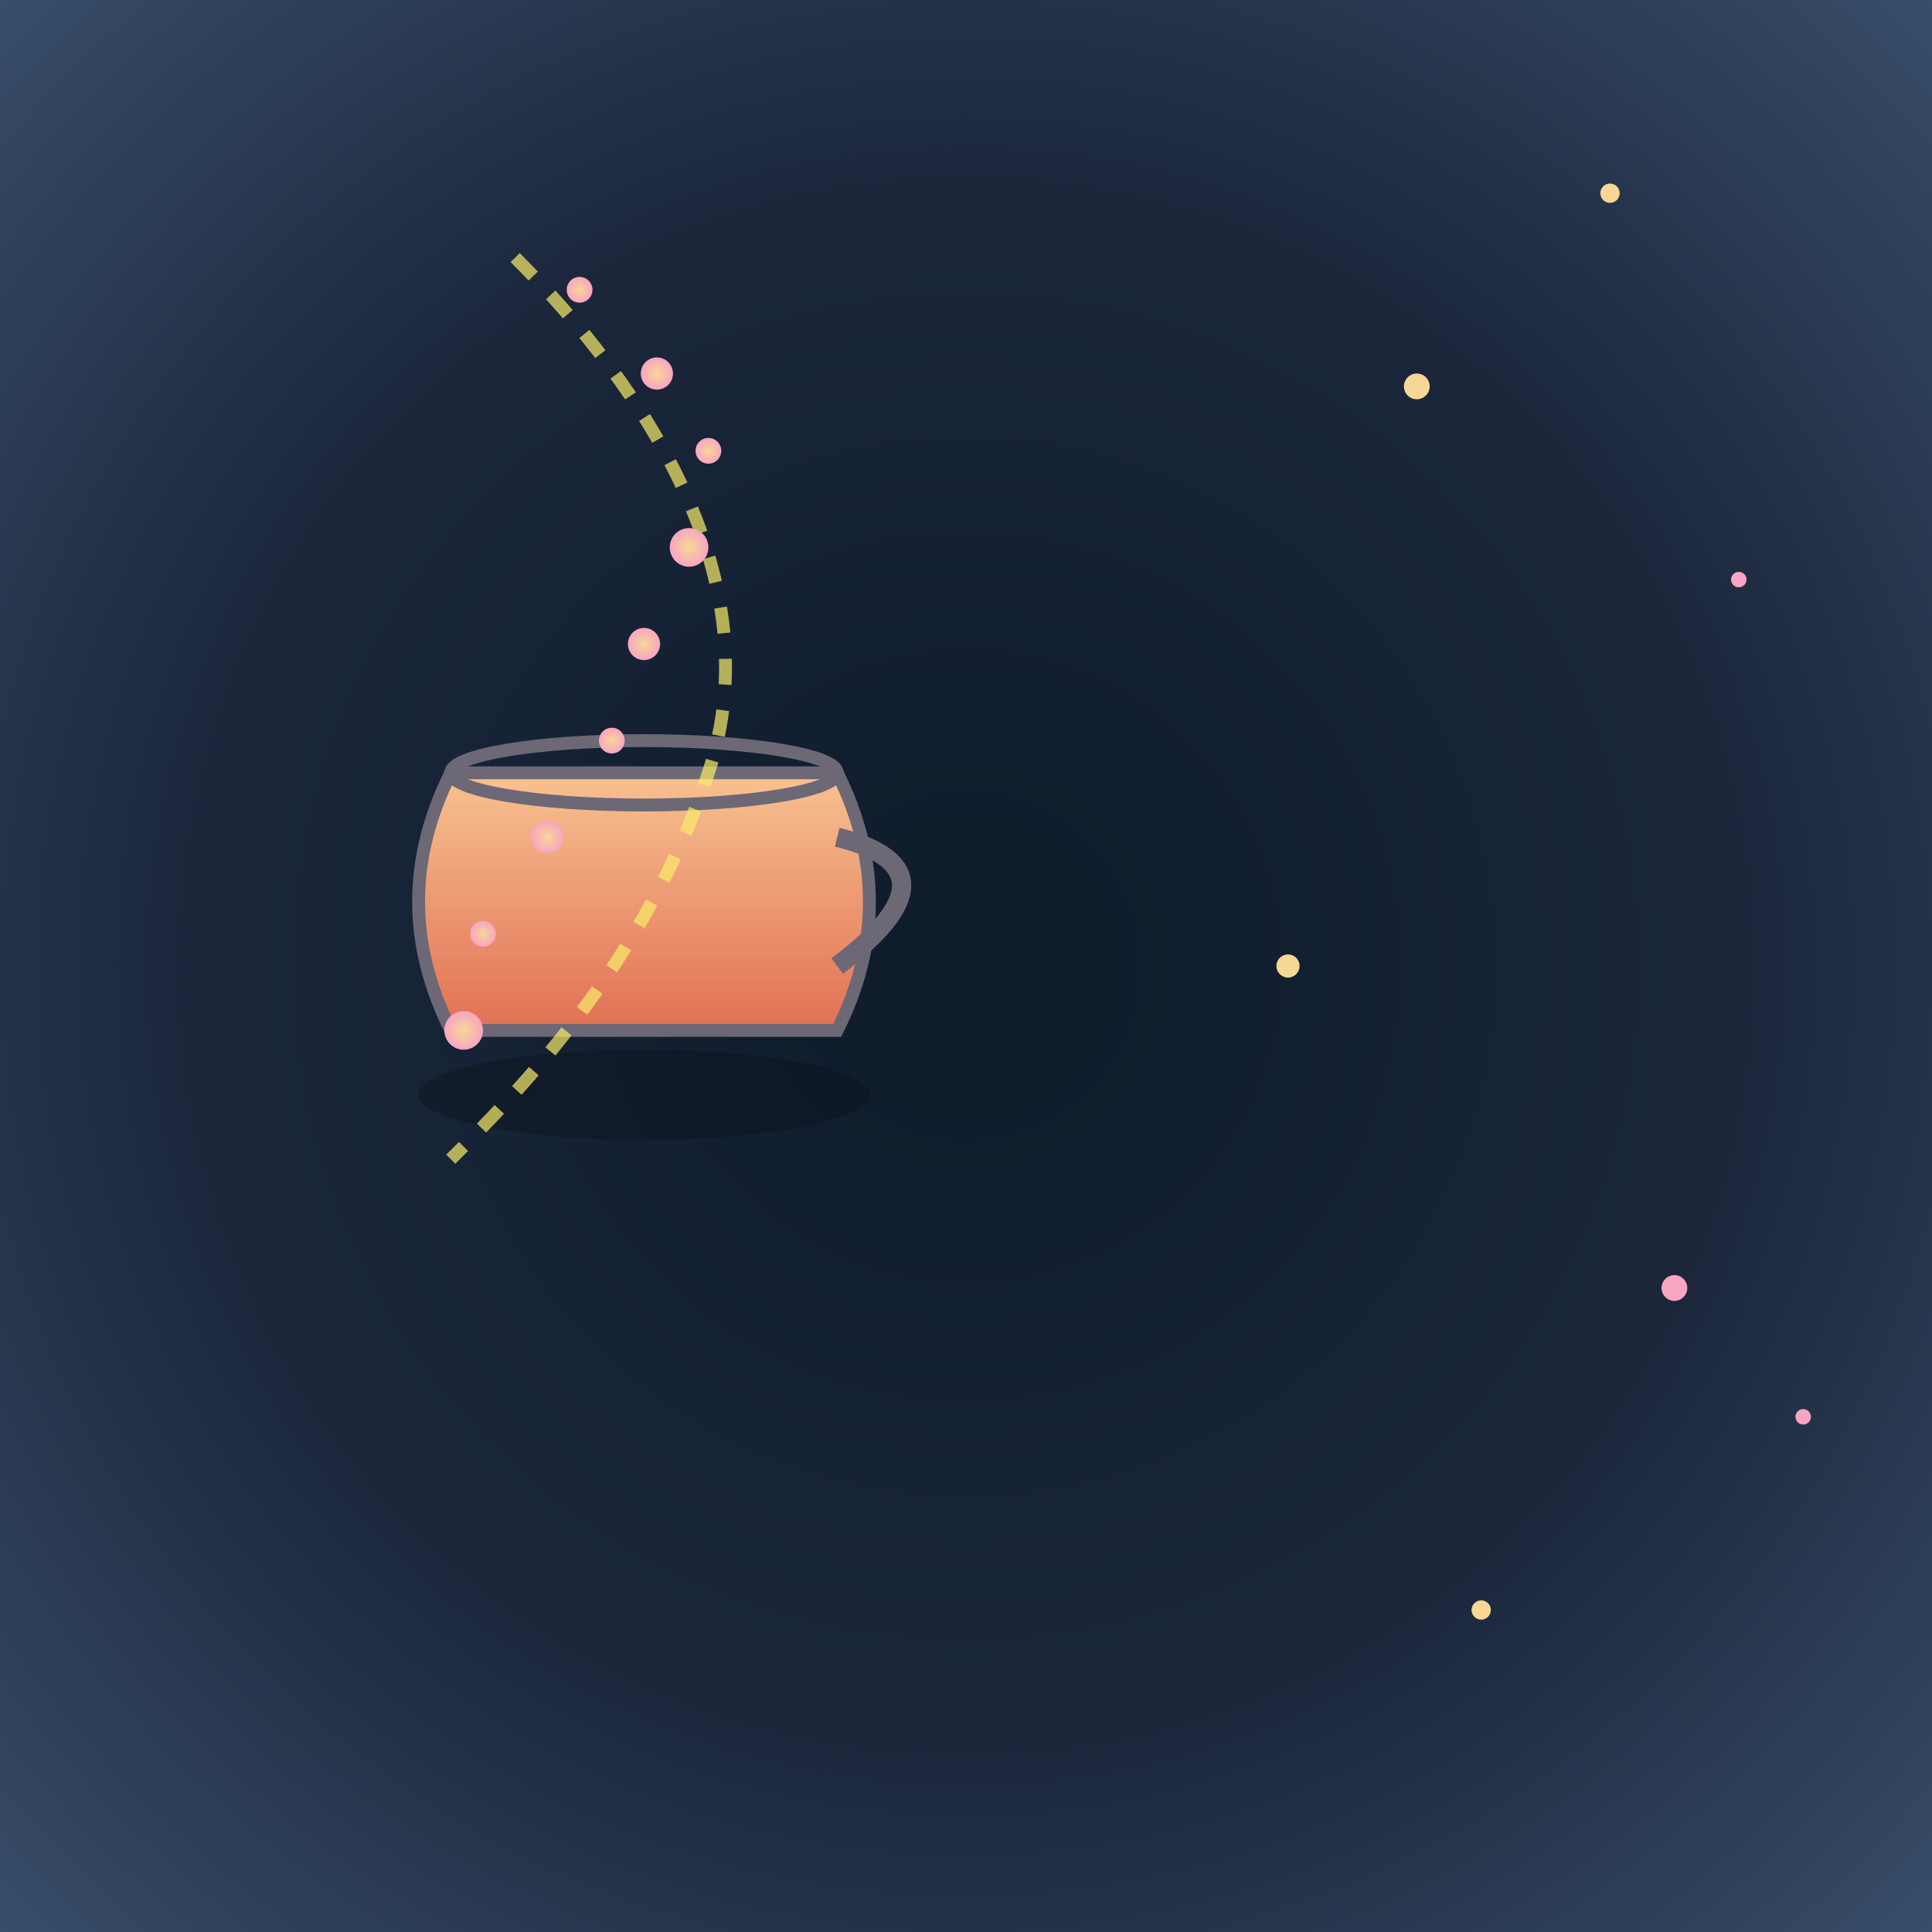<svg viewBox="0 0 300 300" xmlns="http://www.w3.org/2000/svg">
  <!-- Background: Cosmic ocean -->
  <defs>
    <radialGradient id="cosmicGradient" cx="50%" cy="50%" r="80%">
      <stop offset="0%" stop-color="#0d1b2a"/>
      <stop offset="50%" stop-color="#1b263b"/>
      <stop offset="100%" stop-color="#415a77"/>
    </radialGradient>
    <linearGradient id="teacupGradient" x1="0%" y1="0%" x2="0%" y2="100%">
      <stop offset="0%" stop-color="#f8c291"/>
      <stop offset="100%" stop-color="#e17055"/>
    </linearGradient>
    <radialGradient id="starGradient" cx="50%" cy="50%" r="50%">
      <stop offset="0%" stop-color="#f7d794"/>
      <stop offset="100%" stop-color="#f8a5c2"/>
    </radialGradient>
    <filter id="glow">
      <feGaussianBlur stdDeviation="2.5" result="coloredBlur"/>
      <feMerge>
        <feMergeNode in="coloredBlur"/>
        <feMergeNode in="SourceGraphic"/>
      </feMerge>
    </filter>
  </defs>
  
  <!-- Cosmic Ocean -->
  <rect x="0" y="0" width="300" height="300" fill="url(#cosmicGradient)" />
  
  <!-- Floating Teacup -->
  <g id="teacup" transform="translate(50,80)">
    <!-- Cup body -->
    <path d="M20,80 Q10,60 20,40 L80,40 Q90,60 80,80 Z" fill="url(#teacupGradient)" stroke="#6d6875" stroke-width="2"/>
    <!-- Cup rim -->
    <ellipse cx="50" cy="40" rx="30" ry="5" fill="none" stroke="#6d6875" stroke-width="2"/>
    <!-- Teacup handle -->
    <path d="M80,50 Q100,55 80,70" fill="none" stroke="#6d6875" stroke-width="3"/>
    <!-- Floating effect: shadow under cup -->
    <ellipse cx="50" cy="90" rx="35" ry="7" fill="rgba(0,0,0,0.2)"/>
  </g>
  
  <!-- Pouring Stars -->
  <g id="starStream" transform="translate(80,40)">
    <!-- Simulate a flowing stream from the teacup -->
    <path d="M0,0 C20,20 40,50 30,80 C20,110 0,130 -10,140" fill="none" stroke="#f9ed69" stroke-width="2" stroke-dasharray="4 4" opacity="0.7"/>
    <!-- Stars along the stream -->
    <g fill="url(#starGradient)" filter="url(#glow)">
      <circle cx="10" cy="5" r="2"/>
      <circle cx="22" cy="18" r="2.5"/>
      <circle cx="30" cy="30" r="2"/>
      <circle cx="27" cy="45" r="3"/>
      <circle cx="20" cy="60" r="2.5"/>
      <circle cx="15" cy="75" r="2"/>
      <circle cx="5" cy="90" r="2.5"/>
      <circle cx="-5" cy="105" r="2"/>
      <circle cx="-8" cy="120" r="3"/>
    </g>
  </g>
  
  <!-- Additional Stars in the Cosmic Ocean -->
  <g id="cosmicStars">
    <circle cx="250" cy="30" r="1.5" fill="#f7d794" filter="url(#glow)"/>
    <circle cx="220" cy="60" r="2" fill="#f7d794" filter="url(#glow)"/>
    <circle cx="270" cy="90" r="1.2" fill="#f8a5c2" filter="url(#glow)"/>
    <circle cx="200" cy="150" r="1.8" fill="#f7d794" filter="url(#glow)"/>
    <circle cx="260" cy="200" r="2" fill="#f8a5c2" filter="url(#glow)"/>
    <circle cx="230" cy="250" r="1.5" fill="#f7d794" filter="url(#glow)"/>
    <circle cx="280" cy="220" r="1.2" fill="#f8a5c2" filter="url(#glow)"/>
  </g>
</svg>